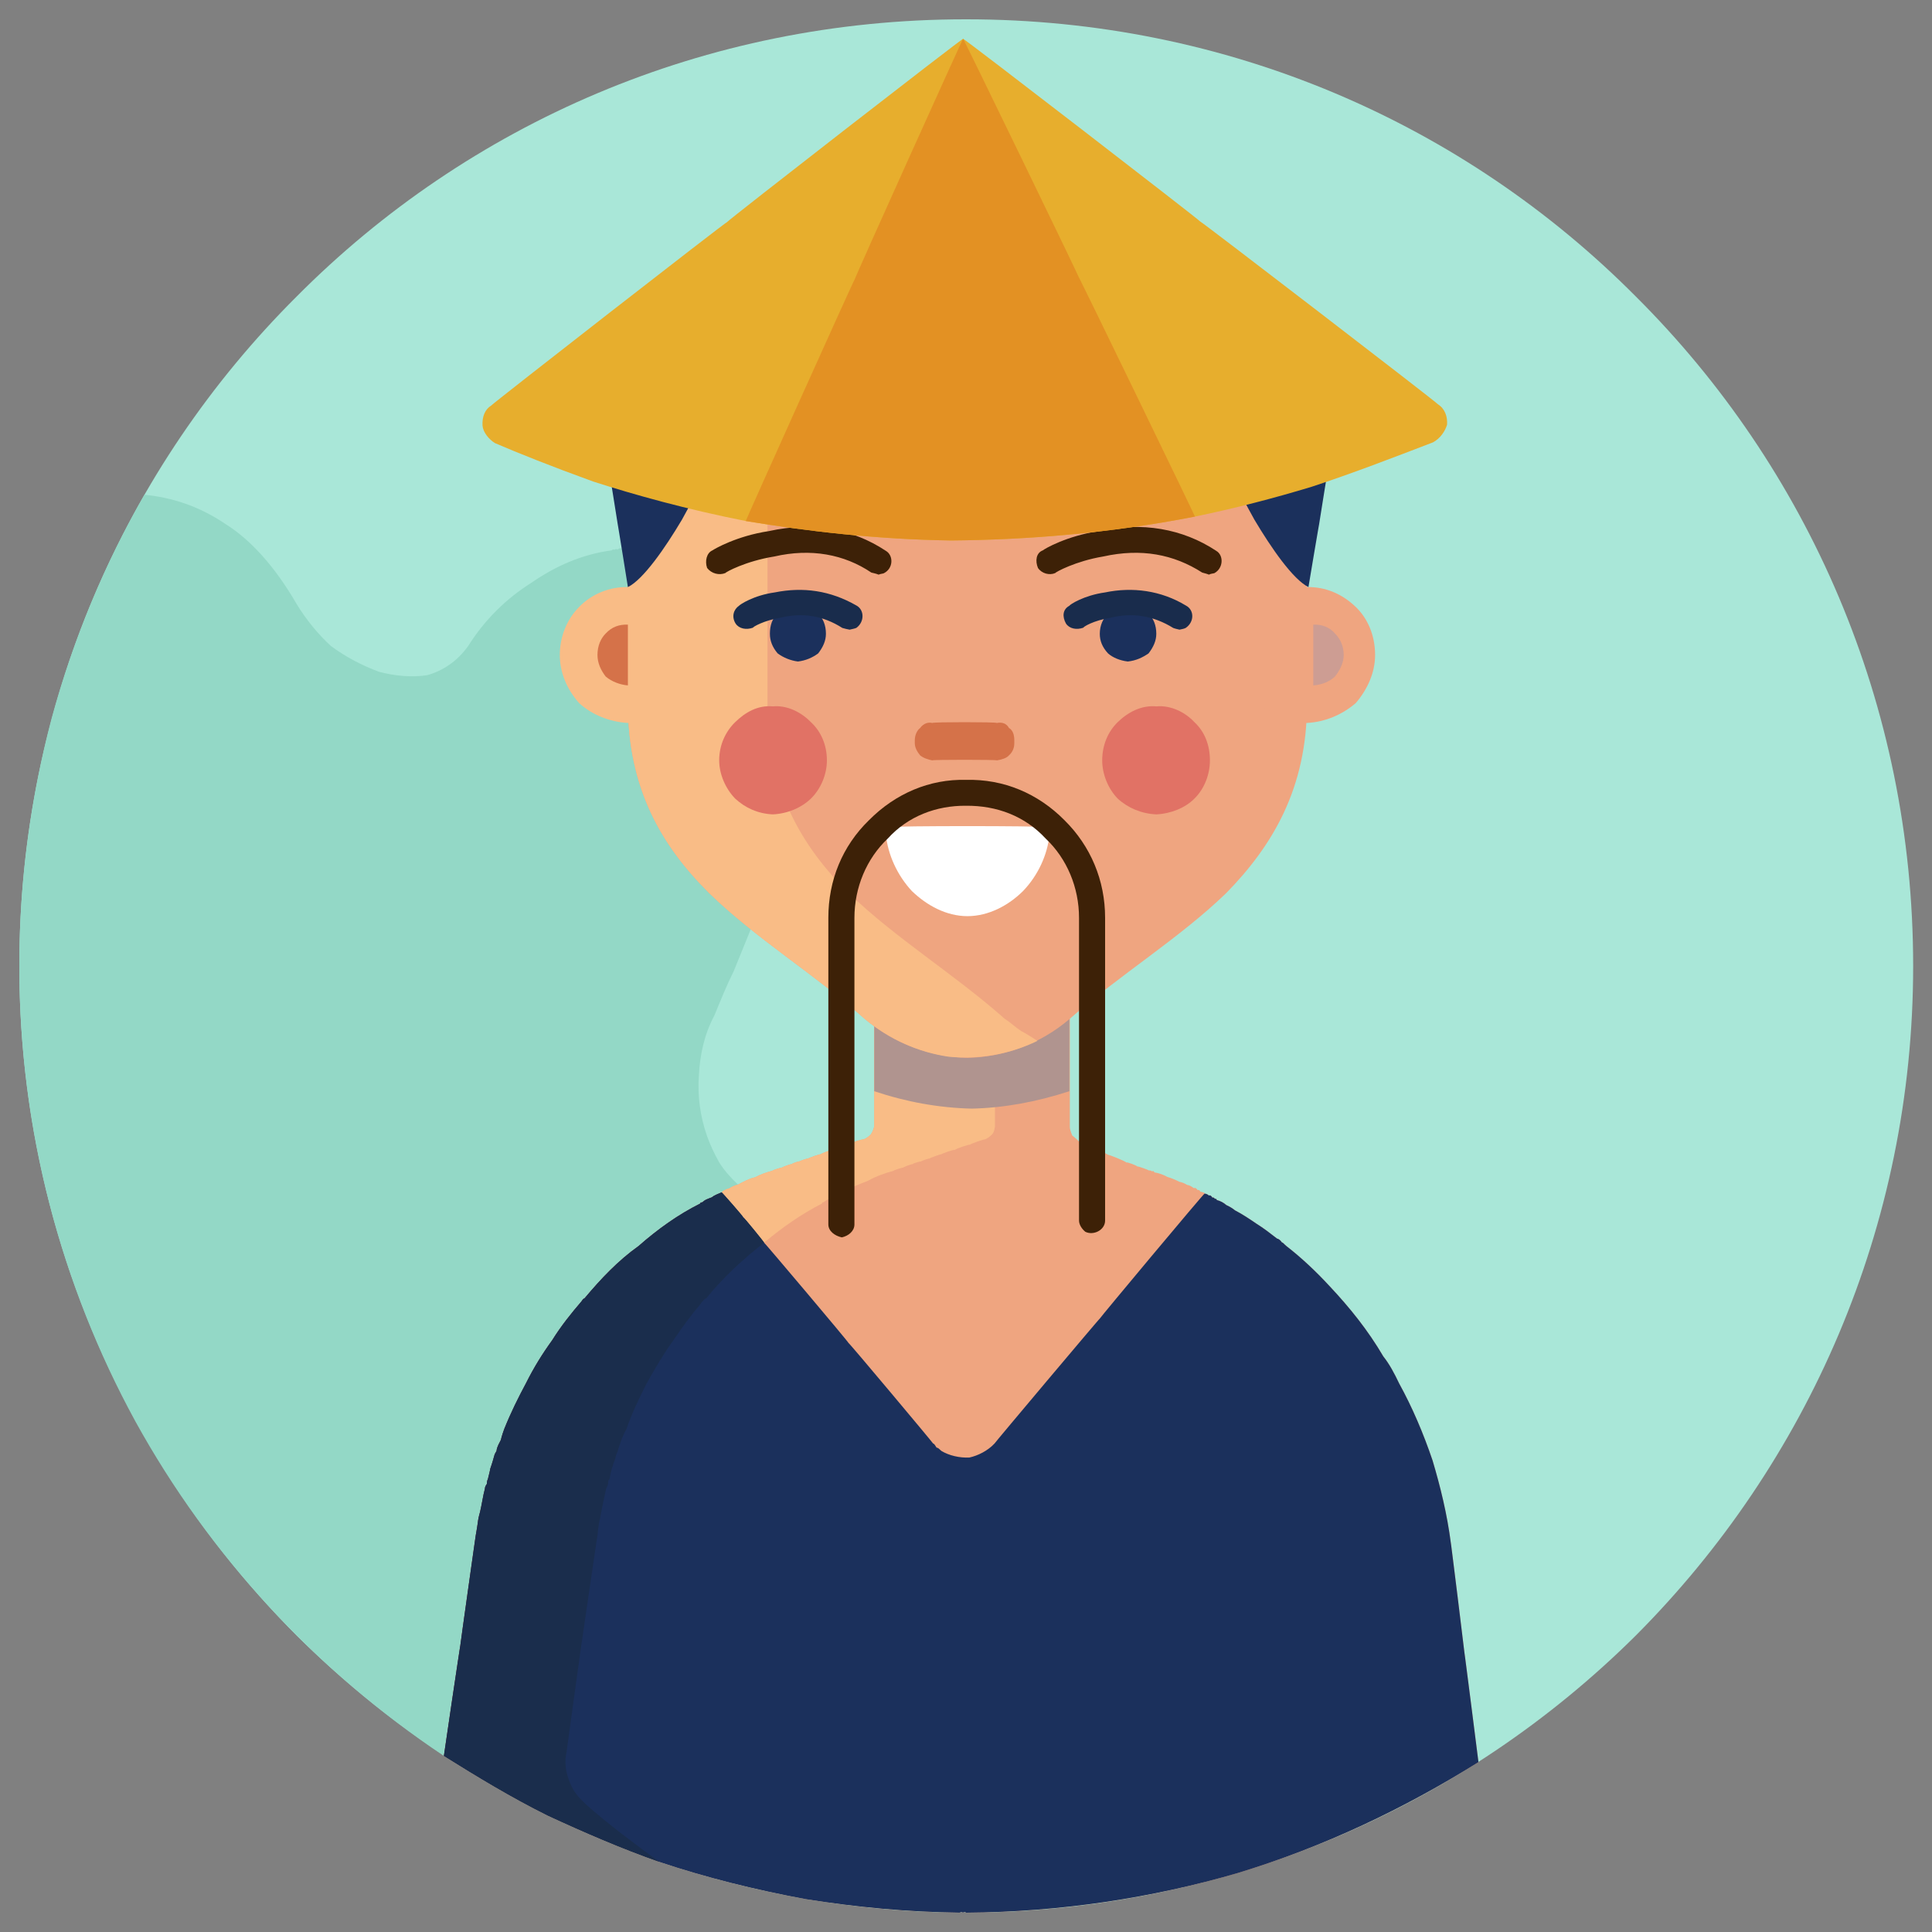 <svg xmlns="http://www.w3.org/2000/svg" version="1.1" xmlns:xlink="http://www.w3.org/1999/xlink" width="100%" height="100%" id="svgWorkerArea" viewBox="0 0 400 400" xmlns:artdraw="https://artdraw.muisca.co" style="background: white;"><rect x="0" y="0" width="400" height="400" fill="#808080" stroke="none"/><defs id="defsdoc"><pattern id="patternBool" x="0" y="0" width="10" height="10" patternUnits="userSpaceOnUse" patternTransform="rotate(35)"><circle cx="5" cy="5" r="4" style="stroke: none;fill: #ff000070;"></circle></pattern></defs><g id="fileImp-433981341" class="cosito"><path id="pathImp-830526497" class="grouped" style="fill:#a9e7d8" d="M396.1 200C396.1 253.967 374.2 302.967 338.7 338.593 303.2 373.867 254.2 395.867 200 396 145.9 395.867 96.9 373.867 61.4 338.593 25.9 302.967 4 253.967 4 200 4 145.767 25.9 96.767 61.4 61.407 96.9 25.667 145.9 3.967 200 4 254.2 3.967 303.2 25.667 338.7 61.407 374.2 96.767 396.1 145.767 396.1 200 396.1 199.867 396.1 199.867 396.1 200"></path><path id="pathImp-484325699" class="grouped" style="fill:#93d8c6" d="M198.7 395.993C187.8 395.867 177.3 394.867 166.8 393.195 156.4 391.267 146.3 388.767 136.5 385.488 128.5 382.667 120.9 379.367 113.4 375.895 105.9 372.167 98.8 367.867 91.9 363.545 65.4 345.867 43.4 322.167 28 294.23 12.7 266.167 4 233.967 4 200 4 182.167 6.4 164.967 10.7 148.672 15.2 132.167 21.7 116.667 29.9 102.436 35.5 102.967 41.2 104.767 46.7 108.502 51.9 111.767 56.9 117.267 61.4 125.03 63.3 128.167 65.8 131.267 68.5 133.736 71.5 135.967 74.9 137.767 78.5 139.095 81.8 139.967 85.2 140.267 88.4 139.799 91.5 138.967 94.7 136.967 97 133.636 100.4 128.267 104.8 123.967 109.9 120.731 114.9 117.267 120.4 114.767 126.7 113.936 126.8 113.767 127 113.667 127.2 113.837 127.4 113.667 127.5 113.667 127.9 113.745 128.2 113.467 128.4 113.467 128.9 113.579 129.3 113.467 129.7 113.267 130 113.431 131.9 112.967 133.9 112.967 135.8 112.902 137.8 112.667 139.7 112.667 141.5 112.941 143.4 112.967 145 113.167 146.8 113.597 148.4 113.767 150.2 114.267 151.8 114.977 153 115.267 154.4 115.967 155.5 116.762 156.7 117.267 157.9 118.167 158.9 119.196 159.9 119.767 160.7 120.767 161.4 121.779 162.2 122.467 162.9 123.667 163.7 124.907 163.8 124.967 163.9 125.167 164 125.581 164.8 126.767 165.4 128.467 165.9 130.573 166.4 132.267 166.9 134.267 167.2 136.599 167.4 138.267 167.5 140.267 167.5 142.349 167.5 144.267 167.5 146.467 167.3 148.887 167 151.467 166.7 154.467 165.9 157.815 165.4 160.767 164.7 164.267 163.7 168.012 163.7 167.967 163.7 167.967 163.7 168.123 163.7 167.967 163.7 167.967 163.7 168.234 162.8 171.767 161.5 175.467 160 179.667 158.8 183.667 157.3 187.767 155.4 192.488 154.4 194.967 153.2 197.867 151.9 201.09 150.5 203.867 149.3 206.867 147.9 210.259 145.9 213.967 144.9 218.267 144.7 222.643 144.4 226.767 144.9 230.967 146.4 235.256 147 236.967 147.9 238.867 148.9 240.658 149.9 242.267 151.3 243.867 152.8 245.255 154.8 246.867 157 248.167 160 248.917 162.9 249.367 166.4 249.467 170.5 248.916 171.2 248.667 171.8 248.467 172.4 248.549 173 248.267 173.5 248.167 174.3 248.074 176.9 247.267 179.5 246.167 182.5 244.995 185.5 243.467 188.9 241.867 192.4 239.889 192.4 239.767 193.5 269.867 193.5 270.143 193.5 269.867 194.9 300.267 194.9 300.396 194.9 300.267 196.9 348.167 196.9 348.195 196.9 348.167 198.7 395.867 198.7 395.993 198.7 395.867 198.7 395.867 198.7 395.993"></path><path id="pathImp-767137696" class="grouped" style="fill:#efa580" d="M200 396C200 395.867 199.4 395.867 199.4 395.999 199.2 395.867 198.9 395.867 198.7 395.993 187.8 395.867 177.3 394.867 166.8 393.195 156.4 391.267 146.3 388.767 136.5 385.488 128.5 382.667 120.9 379.367 113.4 375.895 105.9 372.167 98.8 367.867 91.9 363.545 91.9 363.367 95.3 340.467 95.3 340.707 95.3 340.467 98.5 317.767 98.5 317.868 98.7 316.867 98.8 315.967 98.9 315.414 99 314.467 99.2 313.667 99.4 312.983 99.8 311.267 100 309.667 100.4 308.191 100.4 307.867 100.4 307.867 100.4 308.183 100.4 307.767 100.7 307.367 100.8 307.227 100.8 306.867 100.9 306.367 101 306.276 101.2 305.367 101.4 304.767 101.5 304.091 101.9 302.967 102.2 301.867 102.4 301.155 102.5 300.867 102.8 300.467 102.8 300.389 102.9 299.467 103.4 298.767 103.7 298.111 103.9 297.267 104.2 296.367 104.4 295.856 105.8 292.367 107.3 289.367 108.9 286.382 110.5 283.167 112.3 280.267 114.3 277.512 116.2 274.467 118.3 271.867 120.4 269.423 120.7 268.967 120.8 268.867 121 268.829 124.4 264.767 128 260.967 132.2 257.988 136.2 254.467 140.4 251.467 145 249.168 145 248.967 145 248.967 145 249.16 145 248.967 145.2 248.867 145.2 249.06 145.2 248.867 145.4 248.867 145.4 248.961 145.9 248.367 146.7 248.167 147.4 247.882 148 247.367 148.8 247.167 149.4 246.856 149.9 246.367 150.5 246.167 151 246.036 151.5 245.667 152.3 245.367 152.8 245.255 153.9 244.667 155.2 243.967 156.3 243.759 157.4 243.167 158.8 242.667 159.9 242.407 159.9 242.267 161.9 241.667 161.9 241.741 161.9 241.667 163.9 240.867 163.9 241.075 163.9 240.867 163.9 240.867 163.9 241.071 163.9 240.867 163.9 240.867 163.9 241.067 163.9 240.867 165.5 240.367 165.5 240.478 165.5 240.367 167.3 239.767 167.3 239.888 167.3 239.767 169.9 238.867 169.9 238.993 169.9 238.867 172.4 237.867 172.4 238.097 172.4 237.867 173.3 237.667 173.3 237.787 173.3 237.667 174.3 237.367 174.3 237.477 174.3 237.367 176.4 236.467 176.4 236.696 176.4 236.467 178.8 235.767 178.8 235.915 178.8 235.767 178.8 235.767 178.8 235.911 178.8 235.767 178.8 235.767 178.8 235.907 179.4 235.667 179.9 235.267 180.3 234.862 180.7 234.267 180.9 233.667 181 233.197 181 232.867 181 232.767 181 232.783 181 232.667 181 200.867 181 201.079 181 200.867 221.5 200.867 221.5 201.079 221.5 200.867 221.5 233.167 221.5 233.312 221.5 233.767 221.7 234.367 222 235.101 222.4 235.367 222.9 235.867 223.4 236.321 223.4 236.167 224.7 236.767 224.7 236.903 224.7 236.767 225.9 237.367 225.9 237.485 225.9 237.367 229.4 238.967 229.4 239.097 229.4 238.967 233.2 240.467 233.2 240.708 233.2 240.467 235.5 241.367 235.5 241.531 235.5 241.367 237.9 242.267 237.9 242.354 237.9 242.267 238.5 242.367 238.5 242.536 238.8 242.367 238.9 242.467 239 242.73 239.9 242.867 240.8 243.167 241.7 243.675 242.4 243.867 243.4 244.267 244.2 244.69 244.7 244.767 245.2 244.967 245.8 245.331 246.3 245.367 246.7 245.667 247.2 246.006 247.4 245.867 247.7 245.967 247.9 246.359 248.2 246.367 248.4 246.367 248.5 246.718 248.8 246.767 248.9 246.767 249.2 246.918 249.2 246.867 249.4 246.867 249.4 247.124 249.8 247.167 250 247.267 250.3 247.529 250.5 247.367 250.9 247.667 251 247.95 251.2 247.867 251.4 247.967 251.5 248.195 251.8 248.167 251.9 248.267 251.9 248.44 252.7 248.667 253.3 248.967 253.9 249.496 254.5 249.767 255.2 250.167 255.7 250.592 257.2 251.367 258.7 252.367 260.2 253.395 261.6 254.267 262.9 255.267 264.4 256.433 264.7 256.467 265.1 256.767 265.4 257.222 265.7 257.267 265.9 257.667 266.4 258.034 269.4 260.367 272.4 263.167 275.2 266.2 279.4 270.667 283.2 275.367 286.4 280.828 287.7 282.467 288.7 284.367 289.7 286.468 292.4 291.367 294.7 296.767 296.6 302.377 298.2 307.767 299.6 313.367 300.4 319.589 300.4 319.367 303.2 341.967 303.2 342.209 303.2 341.967 306.1 364.767 306.1 364.83 290.7 374.467 274.1 382.367 256.2 387.81 238.5 392.967 219.5 395.867 200 396 200 395.867 200 395.867 200 396"></path><path id="pathImp-2052330" class="grouped" style="fill:#f9bc86" d="M203.9 235.916C203.9 235.767 200.8 236.867 200.8 237.006 200.8 236.867 197.7 237.867 197.7 238.098 197.7 237.867 194.9 238.867 194.9 238.993 194.9 238.867 192.4 239.767 192.4 239.889 192.4 239.767 190.7 240.367 190.7 240.479 190.7 240.367 188.9 240.867 188.9 241.068 188.9 240.867 188.9 240.867 188.9 241.072 188.9 240.867 188.9 240.867 188.9 241.076 188.9 240.867 187 241.667 187 241.742 187 241.667 185 242.267 185 242.408 183.3 242.867 181.5 243.467 179.7 244.471 177.9 245.167 176.2 245.867 174.4 246.856 174.4 246.767 174.4 246.867 174.4 246.925 174.4 246.867 174.3 246.867 174.3 246.994 173.5 247.167 173 247.367 172.4 247.935 171.8 248.167 171.2 248.367 170.5 248.916 170.5 248.867 170.5 248.867 170.5 248.939 170.5 248.867 170.5 248.867 170.5 248.962 170.5 248.867 170.3 248.867 170.3 249.061 170.3 248.867 170.2 248.867 170.2 249.161 170.2 248.967 170.2 248.967 170.2 249.168 165.9 251.367 161.9 254.167 158.2 257.284 153.9 260.667 149.8 264.367 146.2 268.83 145.9 268.867 145.8 268.967 145.5 269.424 145.4 269.367 145.2 269.767 145 270.024 143 272.367 141.2 274.867 139.4 277.513 137.4 280.267 135.7 283.167 133.9 286.383 132.4 289.367 130.9 292.367 129.7 295.857 128.9 297.267 128.4 298.767 127.9 300.39 127.7 300.867 127.5 301.367 127.4 301.928 126.9 303.267 126.4 304.767 126.2 306.277 125.9 306.367 125.9 306.867 125.9 307.227 125.8 307.367 125.8 307.767 125.5 308.184 125.5 307.867 125.5 307.867 125.5 308.191 125.2 309.667 124.8 311.267 124.5 312.984 124.4 313.667 124.2 314.467 124 315.415 123.9 315.967 123.8 316.867 123.7 317.869 123.7 317.767 120.4 340.167 120.4 340.302 120.4 340.167 117.3 362.667 117.3 362.734 117.3 362.667 116.7 365.767 116.7 365.889 116.7 365.767 116.4 368.867 116.4 369.043 117 369.667 117.9 370.367 118.7 371.232 119.4 371.867 120.3 372.467 121.2 373.438 121.2 373.367 121.2 373.367 121.2 373.461 121.2 373.367 121.2 373.367 121.2 373.484 125.9 377.667 131.3 381.667 136.5 385.49 128.5 382.667 120.9 379.367 113.4 375.896 105.9 372.167 98.8 367.867 91.9 363.547 91.9 363.367 95.3 340.467 95.3 340.708 95.3 340.467 98.5 317.767 98.5 317.87 98.7 316.867 98.8 315.967 98.9 315.416 99 314.467 99.2 313.667 99.4 312.985 99.8 311.267 100 309.667 100.4 308.192 100.4 307.867 100.4 307.867 100.4 308.184 100.4 307.767 100.7 307.367 100.8 307.228 100.8 306.867 100.9 306.367 101 306.278 101.2 305.367 101.4 304.767 101.5 304.092 101.9 302.967 102.2 301.867 102.4 301.157 102.5 300.867 102.8 300.467 102.8 300.39 102.9 299.467 103.4 298.767 103.7 298.113 103.9 297.267 104.2 296.367 104.4 295.858 105.8 292.367 107.3 289.367 108.9 286.384 110.5 283.167 112.3 280.267 114.3 277.513 116.2 274.467 118.3 271.867 120.4 269.425 120.7 268.967 120.8 268.867 121 268.83 124.4 264.767 128 260.967 132.2 257.989 136.2 254.467 140.4 251.467 145 249.169 145 248.967 145 248.967 145 249.162 145 248.967 145.2 248.867 145.2 249.062 145.2 248.867 145.4 248.867 145.4 248.963 145.9 248.367 146.7 248.167 147.4 247.884 148 247.367 148.8 247.167 149.4 246.857 149.9 246.367 150.5 246.167 151 246.037 151.5 245.667 152.3 245.367 152.8 245.257 153.9 244.667 155.2 243.967 156.3 243.761 157.4 243.167 158.8 242.667 159.9 242.409 159.9 242.267 161.9 241.667 161.9 241.743 161.9 241.667 163.9 240.867 163.9 241.077 163.9 240.867 163.9 240.867 163.9 241.073 163.9 240.867 163.9 240.867 163.9 241.069 163.9 240.867 165.5 240.367 165.5 240.48 165.5 240.367 167.3 239.767 167.3 239.89 167.3 239.767 169.9 238.867 169.9 238.994 169.9 238.867 172.4 237.867 172.4 238.098 172.4 237.867 173.3 237.667 173.3 237.788 173.3 237.667 174.3 237.367 174.3 237.478 174.3 237.367 176.4 236.467 176.4 236.697 176.4 236.467 178.8 235.767 178.8 235.916 178.8 235.767 178.8 235.767 178.8 235.912 178.8 235.767 178.8 235.767 178.8 235.909 179.4 235.667 179.9 235.267 180.3 234.864 180.7 234.267 180.9 233.667 181 233.198 181 232.867 181 232.767 181 232.785 181 232.667 181 200.867 181 201.079 181 200.867 206 200.867 206 201.079 206 200.867 206 232.667 206 232.784 206 232.767 206 232.867 206 233.198 205.9 233.667 205.9 234.267 205.4 234.863 205 235.267 204.5 235.667 203.9 235.908 203.9 235.767 203.9 235.767 203.9 235.912 203.9 235.767 203.9 235.767 203.9 235.916 203.9 235.767 203.9 235.767 203.9 235.916"></path><path id="pathImp-381111269" class="grouped" style="fill:#1b305c" d="M200 396C200 395.867 199.4 395.867 199.4 395.999 199.2 395.867 198.9 395.867 198.7 395.993 187.8 395.867 177.3 394.867 166.8 393.195 156.4 391.267 146.3 388.767 136.5 385.488 128.5 382.667 120.9 379.367 113.4 375.895 105.9 372.167 98.8 367.867 91.9 363.545 91.9 363.367 95.3 340.467 95.3 340.707 95.3 340.467 98.5 317.767 98.5 317.868 98.7 316.867 98.8 315.967 98.9 315.414 99 314.467 99.2 313.667 99.4 312.983 99.8 311.267 100 309.667 100.4 308.191 100.4 307.867 100.4 307.867 100.4 308.183 100.4 307.767 100.7 307.367 100.8 307.227 100.8 306.867 100.9 306.367 101 306.276 101.2 305.367 101.4 304.767 101.5 304.091 101.9 302.967 102.2 301.867 102.4 301.155 102.5 300.867 102.8 300.467 102.8 300.389 102.9 299.467 103.4 298.767 103.7 298.111 103.9 297.267 104.2 296.367 104.4 295.856 105.8 292.367 107.3 289.367 108.9 286.382 110.5 283.167 112.3 280.267 114.3 277.512 116.2 274.467 118.3 271.867 120.4 269.423 120.7 268.967 120.8 268.867 121 268.829 124.4 264.767 128 260.967 132.2 257.988 136.2 254.467 140.4 251.467 145 249.168 145 248.967 145 248.967 145 249.16 145 248.967 145.2 248.867 145.2 249.06 145.2 248.867 145.4 248.867 145.4 248.961 145.9 248.367 146.7 248.167 147.4 247.882 148 247.367 148.8 247.167 149.4 246.856 149.4 246.767 153.9 251.867 153.9 252.07 153.9 251.867 158.2 257.167 158.2 257.283 158.2 257.167 175.7 277.867 175.7 278.078 175.7 277.867 193.2 298.767 193.2 298.872 193.4 298.867 193.7 299.367 193.9 299.703 194.3 299.767 194.4 299.967 194.9 300.396 196.5 301.367 198.7 301.867 200.7 301.767 202.5 301.367 204.5 300.367 205.9 298.872 205.9 298.767 227.7 272.867 227.7 272.998 227.7 272.867 249.4 246.867 249.4 247.124 249.8 247.167 250 247.267 250.3 247.529 250.5 247.367 250.9 247.667 251 247.95 251.2 247.867 251.4 247.967 251.5 248.195 251.8 248.167 251.9 248.267 251.9 248.44 252.7 248.667 253.3 248.967 253.9 249.496 254.5 249.767 255.2 250.167 255.7 250.592 257.2 251.367 258.7 252.367 260.2 253.395 261.6 254.267 262.9 255.267 264.4 256.433 264.7 256.467 265.1 256.767 265.4 257.222 265.7 257.267 265.9 257.667 266.4 258.034 269.4 260.367 272.4 263.167 275.2 266.2 279.4 270.667 283.2 275.367 286.4 280.828 287.7 282.467 288.7 284.367 289.7 286.468 292.4 291.367 294.7 296.767 296.6 302.377 298.2 307.767 299.6 313.367 300.4 319.589 300.4 319.367 303.2 341.967 303.2 342.209 303.2 341.967 306.1 364.767 306.1 364.83 290.7 374.467 274.1 382.367 256.2 387.81 238.5 392.967 219.5 395.867 200 396 200 395.867 200 395.867 200 396"></path><path id="pathImp-149682078" class="grouped" style="fill:#b0948f" d="M221.4 208.825C221.4 208.667 181 208.667 181 208.825 181 208.667 181 225.867 181 225.923 187.7 228.167 194.4 229.367 201.2 229.53 207.9 229.367 214.5 228.167 221.4 225.923 221.4 225.867 221.4 208.667 221.4 208.825 221.4 208.667 221.4 208.667 221.4 208.825"></path><path id="pathImp-528996318" class="grouped" style="fill:#1a2d4c" d="M149.4 246.856C149.4 246.767 153.9 251.867 153.9 252.07 153.9 251.867 158.2 257.167 158.2 257.284 153.9 260.667 149.8 264.367 146.2 268.83 145.9 268.867 145.8 268.967 145.5 269.424 145.4 269.367 145.2 269.767 145 270.024 143 272.367 141.2 274.867 139.4 277.513 137.4 280.267 135.7 283.167 133.9 286.383 132.4 289.367 130.9 292.367 129.7 295.857 128.9 297.267 128.4 298.767 127.9 300.39 127.7 300.867 127.5 301.367 127.4 301.928 126.9 303.267 126.4 304.767 126.2 306.277 125.9 306.367 125.9 306.867 125.9 307.227 125.8 307.367 125.8 307.767 125.5 308.184 125.5 307.867 125.5 307.867 125.5 308.191 125.2 309.667 124.8 311.267 124.5 312.984 124.4 313.667 124.2 314.467 124 315.415 123.9 315.967 123.8 316.867 123.7 317.869 123.7 317.767 120.4 340.167 120.4 340.302 120.4 340.167 117.3 362.667 117.3 362.734 116.9 364.467 117 366.467 117.8 368.539 118.4 370.367 119.5 371.967 121.2 373.437 121.2 373.367 121.2 373.367 121.2 373.46 121.2 373.367 121.2 373.367 121.2 373.483 125.9 377.667 131.3 381.667 136.5 385.489 128.5 382.667 120.9 379.367 113.4 375.896 105.9 372.167 98.8 367.867 91.9 363.546 91.9 363.367 95.3 340.467 95.3 340.707 95.3 340.467 98.5 317.767 98.5 317.869 98.7 316.867 98.8 315.967 98.9 315.415 99 314.467 99.2 313.667 99.4 312.984 99.8 311.267 100 309.667 100.4 308.191 100.4 307.867 100.4 307.867 100.4 308.184 100.4 307.767 100.7 307.367 100.8 307.227 100.8 306.867 100.9 306.367 101 306.277 101.2 305.367 101.4 304.767 101.5 304.091 101.9 302.967 102.2 301.867 102.4 301.156 102.5 300.867 102.8 300.467 102.8 300.39 102.9 299.467 103.4 298.767 103.7 298.112 103.9 297.267 104.2 296.367 104.4 295.857 105.8 292.367 107.3 289.367 108.9 286.383 110.5 283.167 112.3 280.267 114.3 277.513 116.2 274.467 118.3 271.867 120.4 269.424 120.7 268.967 120.8 268.867 121 268.83 124.4 264.767 128 260.967 132.2 257.989 136.2 254.467 140.4 251.467 145 249.168 145 248.967 145 248.967 145 249.161 145 248.967 145.2 248.867 145.2 249.061 145.2 248.867 145.4 248.867 145.4 248.962 145.9 248.367 146.7 248.167 147.4 247.883 148 247.367 148.8 247.167 149.4 246.856 149.4 246.767 149.4 246.767 149.4 246.856"></path><path id="pathImp-953746239" class="grouped" style="fill:#efa580" d="M209.3 32.728C209.3 32.567 191.4 32.567 191.4 32.728 174.4 32.567 159 39.767 147.9 51.811 136.9 63.567 130 79.767 130 97.881 130 97.767 130 145.467 130 145.693 130 163.267 137 175.167 146.8 184.881 156.4 194.267 168.8 201.767 179 210.921 185.2 216.167 192.8 218.867 200.3 219.019 207.8 218.867 215.4 216.167 221.5 210.921 231.9 201.767 244.2 194.267 253.9 184.881 263.4 175.167 270.6 163.267 270.6 145.693 270.6 145.467 270.6 97.767 270.6 97.881 270.6 79.767 263.7 63.567 252.7 51.811 241.5 39.767 226 32.567 209.3 32.728 209.3 32.567 209.3 32.567 209.3 32.728"></path><path id="pathImp-207633885" class="grouped" style="fill:#f9bc86" d="M208 210.923C209.2 211.667 210.2 212.667 211.4 213.452 212.4 213.967 213.5 214.667 214.8 215.5 208.9 218.367 202.5 219.367 196.4 218.784 190.2 217.867 184.2 215.267 179 210.923 168.8 201.767 156.4 194.267 146.8 184.881 137 175.167 130 163.267 130 145.692 130 145.467 130 97.767 130 97.885 130 79.767 136.9 63.567 147.9 51.81 159 39.767 174.4 32.567 191.4 32.726 191.4 32.567 209.3 32.567 209.3 32.726 210.2 32.567 211 32.667 211.9 32.793 212.9 32.667 213.9 32.767 214.8 32.998 199 34.267 185.2 42.067 175.2 53.816 165 65.267 158.9 80.767 158.9 97.885 158.9 97.767 158.9 145.467 158.9 145.692 158.9 163.267 165.9 175.167 175.7 184.881 185.4 194.267 197.7 201.767 208 210.923 208 210.767 208 210.767 208 210.923"></path><path id="pathImp-378725723" class="grouped" style="fill:#f9bc86" d="M115.9 135.614C115.9 139.267 117.4 142.767 119.9 145.561 122.5 147.967 126.2 149.467 130 149.681 133.9 149.467 137.4 147.967 139.9 145.561 142.4 142.767 144 139.267 144 135.614 144 131.467 142.4 127.967 139.9 125.667 137.4 122.967 133.9 121.467 130 121.547 126.2 121.467 122.5 122.967 119.9 125.667 117.4 128.167 115.9 131.767 115.9 135.614 115.9 135.467 115.9 135.467 115.9 135.614"></path><path id="pathImp-262779842" class="grouped" style="fill:#efa580" d="M256.6 135.614C256.6 139.267 258.2 142.767 260.7 145.561 263.2 147.967 266.7 149.467 270.6 149.681 274.4 149.467 277.9 147.967 280.7 145.561 283.1 142.767 284.7 139.267 284.7 135.614 284.7 131.467 283.1 127.967 280.7 125.667 277.9 122.967 274.4 121.467 270.6 121.547 266.7 121.467 263.2 122.967 260.7 125.667 257.9 128.167 256.6 131.767 256.6 135.614 256.6 135.467 256.6 135.467 256.6 135.614"></path><path id="pathImp-462850491" class="grouped" style="fill:#3d2107" d="M181.9 118.973C181.4 118.767 180.9 118.667 180.4 118.544 174.8 114.767 167.9 113.467 160.3 115.219 154.4 116.167 150.2 118.467 150.2 118.635 148.9 119.167 147.3 118.767 146.4 117.591 145.9 116.167 146.3 114.467 147.5 113.951 147.9 113.667 152.5 110.967 159.2 109.958 168.2 107.967 176.5 109.467 183.4 114.041 185 114.967 185 117.667 183 118.677 182.9 118.767 182.4 118.767 181.9 118.973 181.9 118.767 181.9 118.767 181.9 118.973"></path><path id="pathImp-729518838" class="grouped" style="fill:#1b305c" d="M171 131.209C171 132.667 170.4 133.967 169.4 135.275 168.2 136.167 166.8 136.767 165.2 136.959 163.7 136.767 162.2 136.167 161 135.275 159.9 133.967 159.4 132.667 159.4 131.209 159.4 129.467 159.9 127.967 161 127.142 162.2 125.967 163.7 125.267 165.2 125.458 166.8 125.267 168.4 125.967 169.4 127.142 170.4 127.967 171 129.467 171 131.209 171 130.967 171 130.967 171 131.209"></path><path id="pathImp-776914482" class="grouped" style="fill:#3d2107" d="M250.3 118.973C249.8 118.767 249.3 118.667 248.9 118.544 243 114.767 236.3 113.467 228.4 115.219 222.7 116.167 218.5 118.467 218.5 118.635 217.3 119.167 215.7 118.767 214.9 117.591 214.3 116.167 214.5 114.467 215.9 113.951 216.2 113.667 220.8 110.967 227.5 109.958 236.4 107.967 244.9 109.467 251.8 114.041 253.4 114.967 253.3 117.667 251.4 118.677 251 118.767 250.7 118.767 250.3 118.973 250.3 118.767 250.3 118.767 250.3 118.973"></path><path id="pathImp-92499187" class="grouped" style="fill:#1b305c" d="M239.4 131.209C239.4 132.667 238.8 133.967 237.8 135.275 236.5 136.167 235.2 136.767 233.5 136.959 231.9 136.767 230.4 136.167 229.4 135.275 228.2 133.967 227.7 132.667 227.7 131.209 227.7 129.467 228.4 127.967 229.4 127.142 230.4 125.967 231.9 125.267 233.5 125.458 235.2 125.267 236.5 125.967 237.8 127.142 238.8 127.967 239.4 129.467 239.4 131.209 239.4 130.967 239.4 130.967 239.4 131.209"></path><path id="pathImp-533968490" class="grouped" style="fill:#d57249" d="M206.4 157.429C206.4 157.267 193 157.267 193 157.429 192.2 157.267 191.2 156.967 190.5 156.388 189.9 155.667 189.4 154.767 189.4 153.877 189.4 153.767 189.4 153.167 189.4 153.233 189.4 152.167 189.9 151.167 190.5 150.721 191.2 149.767 192.2 149.467 193 149.681 193 149.467 206.4 149.467 206.4 149.681 207.4 149.467 208.4 149.767 208.9 150.721 209.7 151.167 210 152.167 210 153.233 210 153.167 210 153.767 210 153.877 210 154.767 209.7 155.667 208.9 156.388 208.4 156.967 207.4 157.267 206.4 157.429 206.4 157.267 206.4 157.267 206.4 157.429"></path><path id="pathImp-472524154" class="grouped" style="fill:#fff" d="M184.7 171.249C184.3 170.967 184 171.267 183.8 171.673 183.4 171.767 183.4 172.267 183.4 172.673 183.8 176.967 185.8 181.267 188.8 184.488 191.9 187.467 195.9 189.667 200.3 189.682 204.7 189.667 208.8 187.467 211.8 184.488 214.9 181.267 216.9 176.967 217.3 172.673 217.3 172.267 217 171.767 216.9 171.673 216.5 171.267 216.2 170.967 215.9 171.249 215.9 170.967 184.7 170.967 184.7 171.249 184.7 170.967 184.7 170.967 184.7 171.249"></path><path id="pathImp-328938679" class="grouped" style="fill:#192c4c" d="M175.9 130.364C175.4 130.267 174.9 130.167 174.4 130.01 170.4 127.467 166.2 126.767 161.5 127.905 158.2 128.467 155.9 129.767 155.9 129.955 154.5 130.467 153 130.167 152.3 129.101 151.4 127.667 151.9 126.167 153 125.418 153.2 125.167 156 123.267 160.4 122.653 166.3 121.467 171.9 122.267 177.3 125.357 179 126.267 179 128.767 177.3 129.998 176.9 130.167 176.3 130.267 175.9 130.364 175.9 130.267 175.9 130.267 175.9 130.364M244.2 130.364C243.8 130.267 243.3 130.167 242.9 130.01 238.8 127.467 234.4 126.767 229.9 127.905 226.4 128.467 224.3 129.767 224.3 129.955 222.9 130.467 221.4 130.167 220.7 129.101 219.9 127.667 220 126.167 221.4 125.418 221.5 125.167 224.4 123.267 228.8 122.653 234.5 121.467 240.4 122.267 245.5 125.357 247.3 126.267 247.3 128.767 245.5 129.998 245.2 130.167 244.7 130.267 244.2 130.364 244.2 130.267 244.2 130.267 244.2 130.364"></path><path id="pathImp-570675" class="grouped" style="fill:#1b305c" d="M147.4 95.62C147.4 95.467 144.7 101.267 141.2 107.575 137.7 113.467 133.2 119.967 130 121.547 130 121.467 127.9 108.467 127.9 108.584 127.9 108.467 125.8 95.467 125.8 95.62 125.8 95.467 147.4 95.467 147.4 95.62 147.4 95.467 147.4 95.467 147.4 95.62M253.4 95.62C253.4 95.467 256.2 101.267 259.7 107.575 263.2 113.467 267.7 119.967 270.9 121.547 270.9 121.467 273.1 108.467 273.1 108.584 273.1 108.467 275.2 95.467 275.2 95.62 275.2 95.467 253.4 95.467 253.4 95.62 253.4 95.467 253.4 95.467 253.4 95.62"></path><path id="pathImp-786374403" class="grouped" style="fill:#e17265" d="M148.9 157.429C148.9 160.267 150.2 163.267 152.2 165.334 154.3 167.267 156.9 168.467 160 168.609 163 168.467 165.9 167.267 167.9 165.334 170 163.267 171.2 160.267 171.2 157.429 171.2 154.267 170 151.467 167.9 149.524 165.9 147.467 163 145.967 160 146.249 156.9 145.967 154.3 147.467 152.2 149.524 150.2 151.467 148.9 154.267 148.9 157.429 148.9 157.267 148.9 157.267 148.9 157.429M228.2 157.429C228.2 160.267 229.4 163.267 231.4 165.334 233.5 167.267 236.3 168.467 239.4 168.609 242.4 168.467 245.4 167.267 247.3 165.334 249.4 163.267 250.5 160.267 250.5 157.429 250.5 154.267 249.4 151.467 247.3 149.524 245.4 147.467 242.4 145.967 239.4 146.249 236.3 145.967 233.5 147.467 231.4 149.524 229.4 151.467 228.2 154.267 228.2 157.429 228.2 157.267 228.2 157.267 228.2 157.429"></path><path id="pathImp-646475484" class="grouped" style="fill:#3d2107" d="M174.3 256.186C172.8 255.867 171.5 254.867 171.5 253.507 171.5 253.367 171.5 189.767 171.5 190.02 171.5 182.267 174.4 175.167 179.9 169.827 185.4 164.267 192.5 161.267 200 161.463 207.8 161.267 214.9 164.267 220.4 169.827 225.8 175.167 228.8 182.267 228.8 190.02 228.8 189.767 228.8 252.467 228.8 252.705 228.8 254.667 226.4 255.867 224.7 255.025 223.9 254.367 223.4 253.467 223.4 252.705 223.4 252.467 223.4 189.767 223.4 190.02 223.4 183.767 220.9 177.767 216.5 173.618 212.2 168.967 206.4 166.767 200 166.822 193.9 166.767 188 168.967 183.8 173.618 179.4 177.767 176.9 183.767 176.9 190.02 176.9 189.767 176.9 253.367 176.9 253.507 176.9 254.867 175.7 255.867 174.3 256.186 174.3 255.867 174.3 255.867 174.3 256.186"></path><path id="pathImp-837721315" class="grouped" style="fill:#cd9d93" d="M271.9 141.91C273.7 141.767 275.2 141.167 276.4 140.066 277.4 138.767 278.2 137.267 278.2 135.615 278.2 133.667 277.4 132.167 276.4 131.163 275.2 129.767 273.6 129.267 271.9 129.319 271.9 129.267 271.9 141.767 271.9 141.91 271.9 141.767 271.9 141.767 271.9 141.91"></path><path id="pathImp-355743188" class="grouped" style="fill:#d57249" d="M130 129.318C128.2 129.267 126.7 129.767 125.4 131.162 124.4 132.167 123.7 133.667 123.7 135.613 123.7 137.267 124.4 138.767 125.4 140.065 126.7 141.167 128.4 141.767 130 141.909 130 141.767 130 129.267 130 129.318 130 129.267 130 129.267 130 129.318"></path><path id="pathImp-903208066" class="grouped" style="fill:#e7ae2d" d="M297.7 83.695C299.2 84.667 299.7 86.267 299.6 87.928 299.2 89.267 298.2 90.767 296.7 91.578 288.4 94.767 280.1 97.967 271.6 100.77 263.7 103.167 255.6 105.267 247.4 106.953 229.4 110.467 212.4 111.767 196.9 111.897 181.3 111.667 167 109.967 154.4 107.872 142.2 105.467 131.4 102.467 122.8 99.694 113.9 96.467 107.2 93.767 102.5 91.752 101.2 90.967 100 89.467 99.9 88.106 99.8 86.267 100.4 84.767 101.7 83.964 101.7 83.767 150.5 45.767 150.5 46.003 150.5 45.767 199.4 7.767 199.4 8.042 199.4 7.767 248.5 45.667 248.5 45.868 248.5 45.667 297.7 83.467 297.7 83.695 297.7 83.467 297.7 83.467 297.7 83.695"></path><path id="pathImp-68829140" class="grouped" style="fill:#e39123" d="M247.4 106.954C229.4 110.467 212.4 111.767 196.9 111.897 181.3 111.667 167 109.967 154.4 107.872 154.4 107.667 176.9 57.667 176.9 57.957 176.9 57.667 199.4 7.767 199.4 8.043 199.4 7.767 223.4 57.267 223.4 57.498 223.4 57.267 247.4 106.767 247.4 106.954 247.4 106.767 247.4 106.767 247.4 106.954"></path></g></svg>